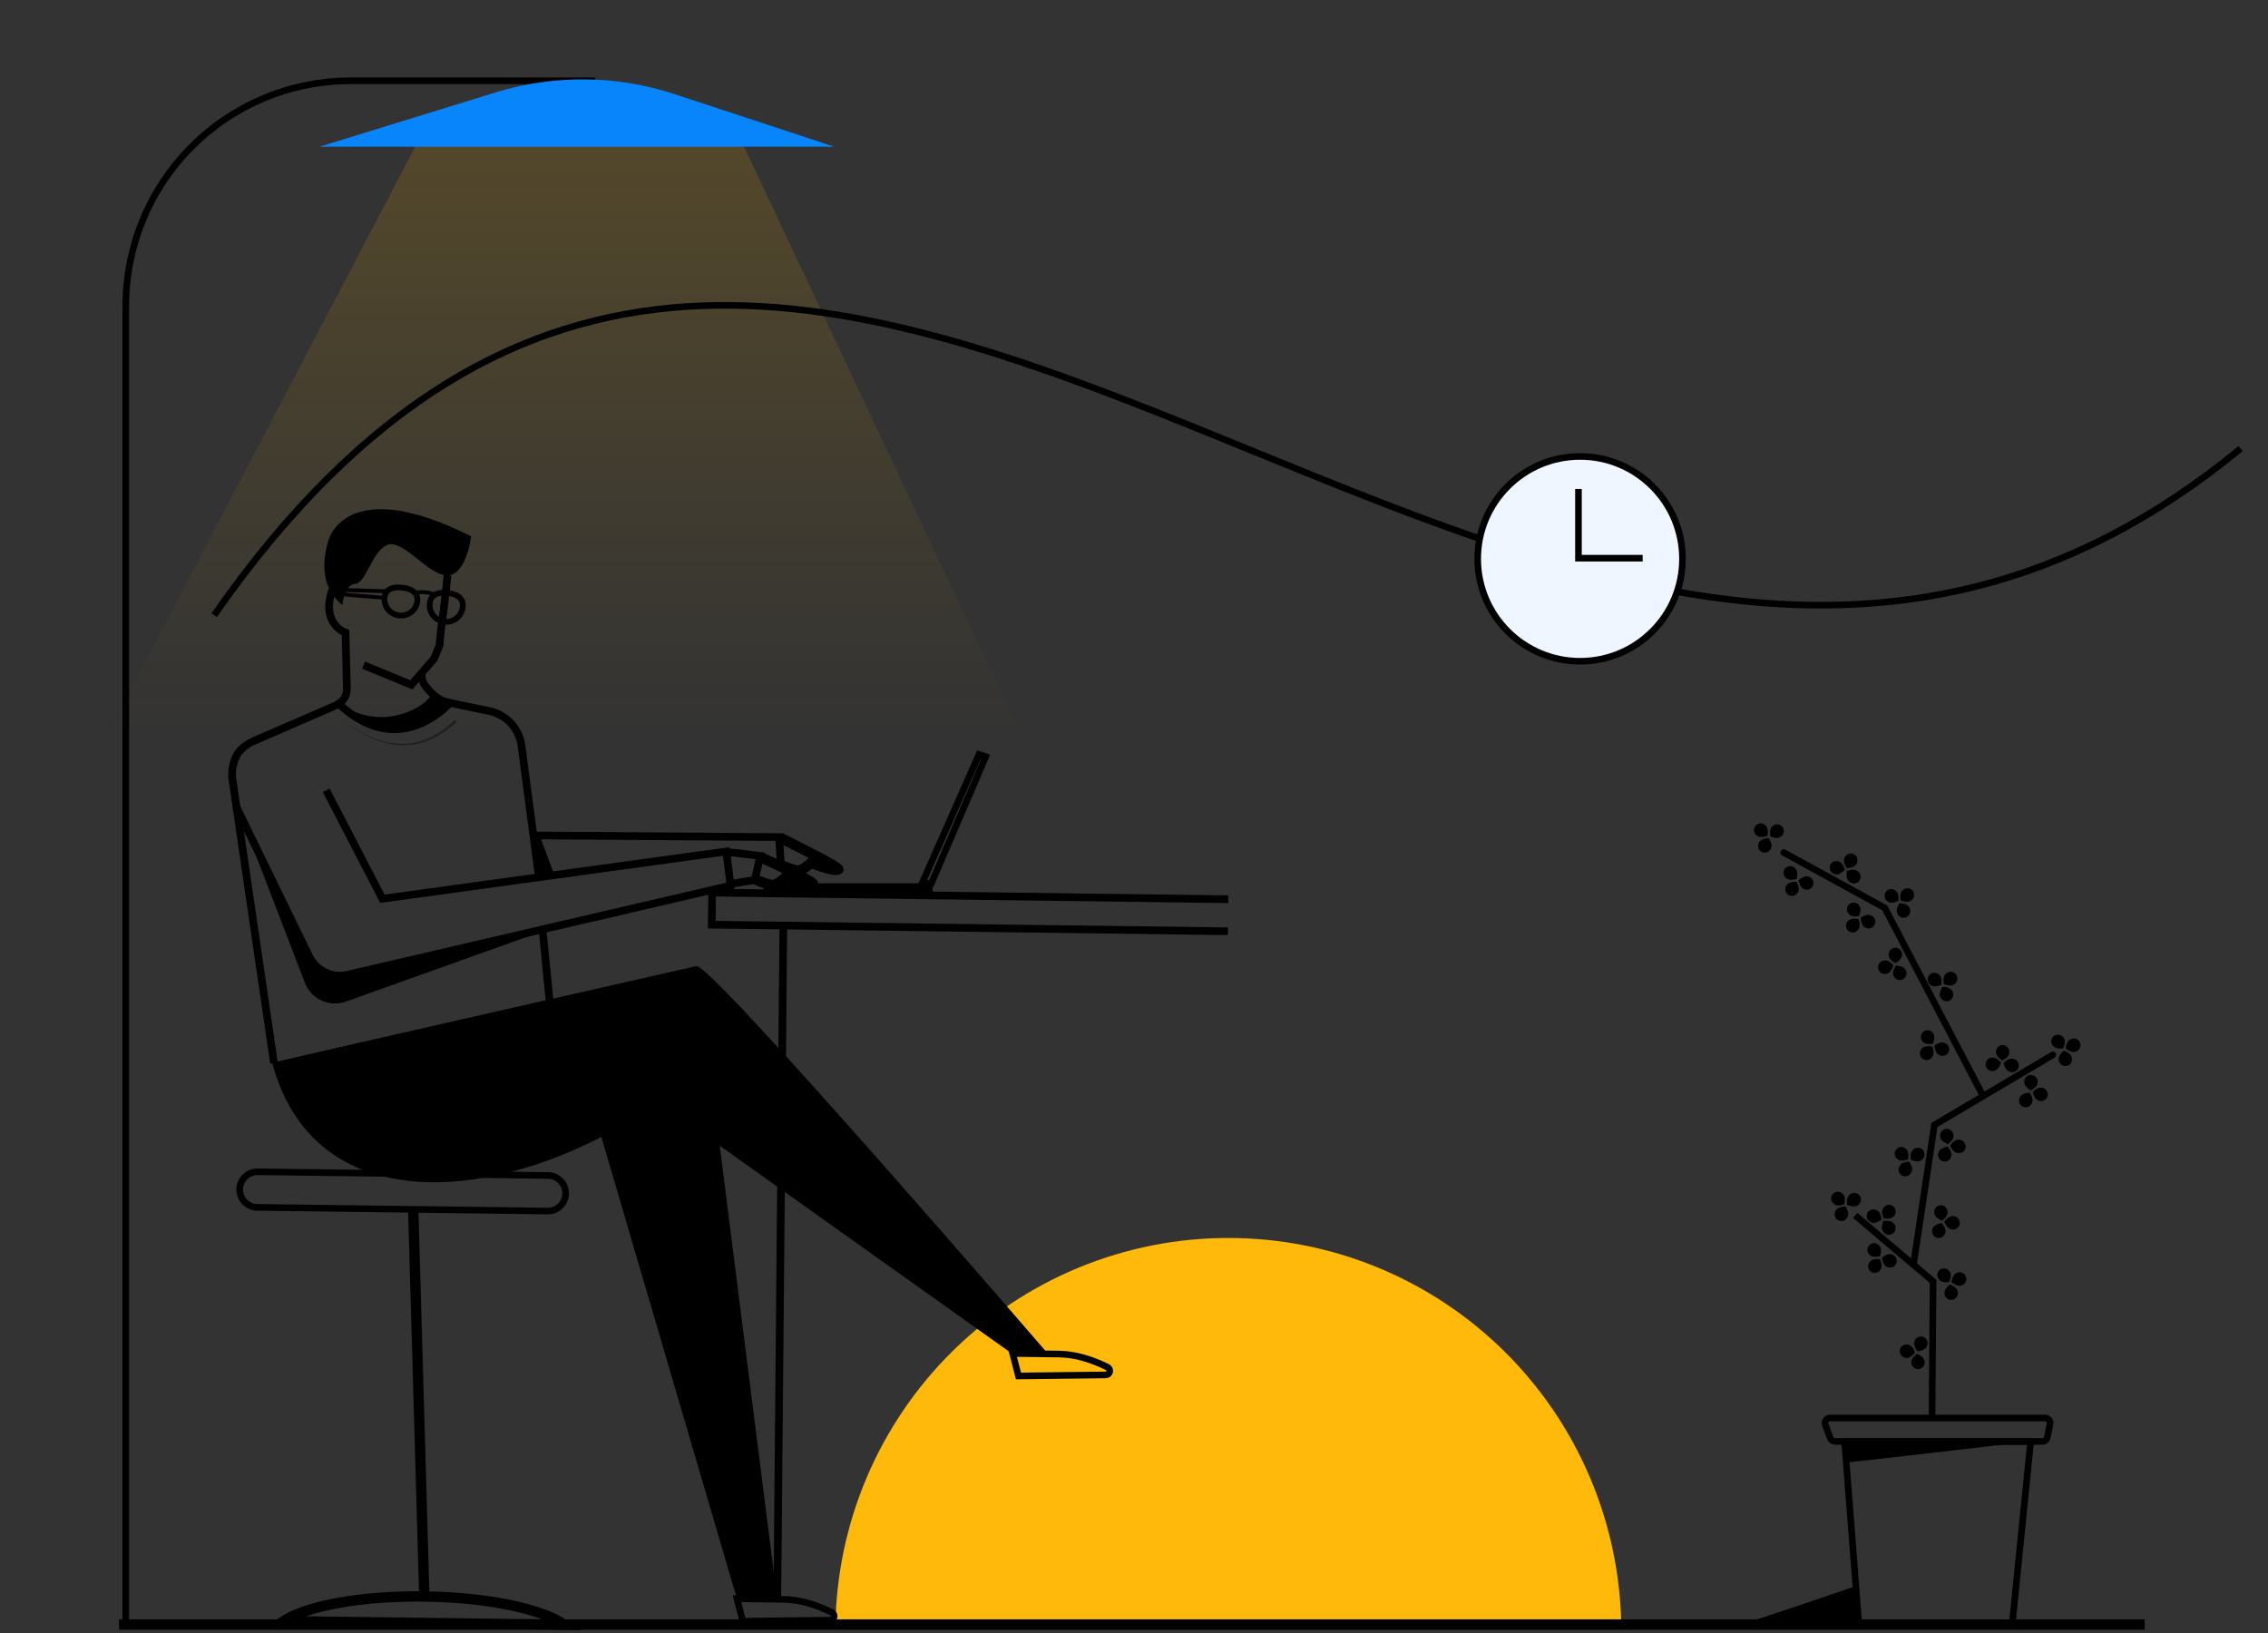 <svg width="343" height="247" viewBox="0 0 343 247" fill="none" xmlns="http://www.w3.org/2000/svg">
    <rect x="0" y="0" width="343" height="247" fill="#333333" stroke="none"/>
    <path d="M63.419 21H111.958L169 142H0L63.419 21Z" fill="url(#paint0_linear_1700_7763)" fill-opacity="0.16"/>
    <path d="M126.343 246.021C126.528 230.362 132.871 215.407 143.995 204.399C155.119 193.391 170.128 187.218 185.768 187.218C201.408 187.218 216.417 193.391 227.541 204.399C238.665 215.407 245.008 230.362 245.193 246.021H126.343Z" fill="#FFB90B"/>
    <path d="M118.467 139.94L117.556 241.854" stroke="black" stroke-width="1.16" stroke-miterlimit="10"/>
    <path d="M117.936 126.67C117.936 126.67 127.4 131.314 126.773 131.498C125.883 131.824 122.662 130.477 122.662 130.477C122.662 130.477 121.249 131.832 120.518 131.657C119.6 131.444 118.711 131.118 117.874 130.686" stroke="black" stroke-width="1.56" stroke-miterlimit="10"/>
    <path d="M115.011 129.623C115.011 129.623 123.552 133.493 122.925 133.682C122.035 134.004 118.818 132.657 118.818 132.657C118.818 132.657 117.401 134.012 116.67 133.836C115.752 133.626 114.863 133.302 114.025 132.87" stroke="black" stroke-width="1.56" stroke-miterlimit="10"/>
    <path d="M141.05 133.581H115.442V135.05L141.05 135.154V133.581Z" fill="black"/>
    <path d="M139.433 133.623L148.056 114.106L149.067 114.441L140.857 133.581L139.433 133.623Z" stroke="black" stroke-miterlimit="10"/>
    <path d="M41.435 160.775L35.122 117.683C35.026 116.573 35.222 115.456 35.69 114.445C35.822 114.15 35.995 113.876 36.204 113.629C36.8 112.959 37.534 112.426 38.356 112.069L51.245 106.479" stroke="black" stroke-width="1.16" stroke-miterlimit="10"/>
    <path d="M53.706 88.306C55.378 88.184 56.213 83.411 58.557 82.411C60.901 81.411 64.782 87.063 67.669 87.013C70.557 86.963 71.25 81.114 71.25 81.114C53.326 72.065 50 80.641 49.7 81.624C49.399 82.608 47.573 88.226 51.788 91.481C51.788 91.473 52.031 88.423 53.706 88.306Z" fill="black"/>
    <path d="M50.251 89.155C48.471 94.43 52.252 95.673 52.252 95.673L52.457 104.166C52.468 104.685 52.323 105.196 52.038 105.631C51.754 106.066 51.345 106.404 50.865 106.601" stroke="black" stroke-width="1.16" stroke-miterlimit="10"/>
    <path d="M54.98 100.585L62.204 103.568L65.635 99.623L66.47 97.606L66.675 95.355C66.675 95.355 67.373 90.59 67.661 86.988" stroke="black" stroke-width="1.16" stroke-miterlimit="10"/>
    <path d="M63.746 101.714C63.717 102.923 64.064 103.484 64.862 104.388C65.66 105.291 66.8 106.145 68.004 106.262" stroke="black" stroke-width="1.16" stroke-miterlimit="10"/>
    <path d="M51.262 106.463C59.99 114.65 67.176 107.299 68.158 106.161" stroke="black" stroke-width="1.16" stroke-miterlimit="10"/>
    <path d="M67.707 89.682C69.086 89.845 70.143 90.435 69.98 91.82C69.901 92.481 69.563 93.084 69.041 93.496C68.518 93.908 67.853 94.095 67.193 94.016C66.533 93.938 65.93 93.599 65.519 93.076C65.108 92.553 64.921 91.887 64.999 91.226C65.162 89.845 66.337 89.519 67.707 89.682Z" stroke="black" stroke-width="0.87" stroke-miterlimit="10"/>
    <path d="M60.842 88.866C62.217 89.029 63.278 89.624 63.115 91.004C63.007 91.638 62.66 92.207 62.145 92.593C61.63 92.978 60.987 93.151 60.349 93.075C59.71 93 59.124 92.682 58.713 92.187C58.301 91.692 58.096 91.057 58.139 90.414C58.302 89.034 59.463 88.703 60.842 88.866Z" stroke="black" stroke-width="0.87" stroke-miterlimit="10"/>
    <path d="M58.127 90.41L50.865 89.82L50.665 89.193L58.473 89.418" stroke="black" stroke-width="0.58" stroke-miterlimit="10"/>
    <path d="M62.727 89.644C64.966 89.293 65.693 89.996 65.693 89.996" stroke="black" stroke-width="0.58" stroke-miterlimit="10"/>
    <path d="M67.862 106.258C59.234 114.499 51.985 106.793 51.985 106.793C58.189 110.638 64.611 106.793 65.284 104.915L67.862 106.258Z" fill="black"/>
    <path d="M69.052 109.165C67.848 110.339 66.441 111.285 64.899 111.956C63.341 112.597 61.649 112.841 59.973 112.667C58.317 112.465 56.713 111.955 55.244 111.165L54.153 110.563L53.121 109.872C52.774 109.647 52.439 109.402 52.118 109.14L51.141 108.37L52.135 109.119C52.46 109.375 52.799 109.612 53.15 109.831L54.195 110.496L55.29 111.073C56.757 111.825 58.353 112.295 59.994 112.458C61.628 112.594 63.27 112.323 64.774 111.667C66.261 110.981 67.613 110.031 68.764 108.864L69.052 109.165Z" fill="#231F20"/>
    <path d="M185.768 135.995L107.7 134.991L107.637 139.836L185.705 140.836" stroke="black" stroke-width="1.16" stroke-miterlimit="10"/>
    <path d="M41.159 160.746C47.898 159.093 105.322 146.103 105.322 146.103C107.595 145.659 158.439 204.674 158.439 204.674L153.425 204.979L99.603 166.686C78.821 181.421 48.032 186.207 41.159 160.746Z" fill="black"/>
    <path d="M64.172 241.436C73.719 241.557 81.942 243.318 85.376 245.716L42.868 245.168C46.365 242.862 54.621 241.314 64.172 241.436Z" stroke="black" stroke-width="1.56" stroke-miterlimit="10"/>
    <path d="M64.172 241.436L62.501 183.107" stroke="black" stroke-width="1.56" stroke-miterlimit="10"/>
    <path d="M112.333 245.18L111.456 241.779L118.454 241.867C120.991 241.9 123.489 242.703 125.808 243.85C125.934 243.909 126.036 244.01 126.098 244.135C126.159 244.26 126.176 244.403 126.146 244.539C126.116 244.675 126.04 244.797 125.932 244.885C125.823 244.972 125.688 245.021 125.549 245.021L112.333 245.18Z" stroke="black" stroke-miterlimit="10"/>
    <path d="M154.027 208.088L153.149 204.686L160.148 204.774C162.684 204.808 165.162 205.611 167.497 206.762C167.621 206.822 167.721 206.923 167.78 207.047C167.84 207.172 167.856 207.313 167.826 207.447C167.797 207.582 167.722 207.703 167.616 207.79C167.509 207.878 167.376 207.926 167.238 207.929L154.027 208.088Z" stroke="black" stroke-miterlimit="10"/>
    <path d="M89.504 167.029L111.431 241.72L117.577 242.139L105.41 146.182L41.159 160.746L89.504 167.029Z" fill="black"/>
    <path d="M38.906 182.591L82.819 183.151C84.305 183.17 85.525 181.98 85.543 180.494C85.562 179.007 84.373 177.786 82.887 177.767L38.975 177.207C37.489 177.188 36.269 178.378 36.25 179.865C36.231 181.352 37.42 182.572 38.906 182.591Z" stroke="black" stroke-miterlimit="10"/>
    <path d="M67.861 106.258L74.007 107.538C75.253 107.796 76.388 108.433 77.257 109.363C78.126 110.293 78.687 111.469 78.862 112.73L81.482 132.531" stroke="black" stroke-width="1.16" stroke-miterlimit="10"/>
    <path d="M49.34 119.524L57.83 135.916L109.827 128.766L110.499 133.928L52.583 147.408C51.441 147.674 50.244 147.544 49.186 147.04C48.128 146.537 47.272 145.688 46.758 144.634L35.661 121.85" stroke="black" stroke-width="1.16" stroke-miterlimit="10"/>
    <path d="M80.525 126.343L117.819 126.594L118.112 131" stroke="black" stroke-width="1.16" stroke-miterlimit="10"/>
    <path d="M18 245.674H324.339" stroke="black" stroke-width="1.56" stroke-miterlimit="10"/>
    <path d="M109.889 128.854C110.035 128.824 114.982 129.444 114.982 129.444L114.147 133.079L110.424 133.673" stroke="black" stroke-width="1.16" stroke-miterlimit="10"/>
    <path d="M82.029 140.342L83.124 151.45" stroke="black" stroke-width="1.16" stroke-miterlimit="10"/>
    <path d="M36.919 124.703L46.11 148.626C46.561 149.794 47.442 150.746 48.572 151.284C49.702 151.821 50.995 151.905 52.185 151.517L82.092 140.823L81.754 140.606L52.156 147.567C51.172 147.799 50.139 147.691 49.223 147.261C48.308 146.832 47.564 146.105 47.113 145.199L36.919 124.703Z" fill="black"/>
    <path d="M83.847 132.351L81.687 126.54L80.668 126.565L81.403 132.77L83.847 132.351Z" fill="black"/>
    <path d="M278.971 217.986H307.106L304.307 245.753H281.127L278.971 217.986Z" stroke="black" stroke-miterlimit="10"/>
    <path d="M264.28 245.306C264.853 245.306 281.047 239.733 281.047 239.733L281.465 245.59L264.28 245.306Z" fill="black"/>
    <path d="M280.562 183.797L292.357 193.788C292.357 193.788 292.178 213.15 292.199 214.451" stroke="black" stroke-miterlimit="10"/>
    <path d="M289.382 191.265L292.545 170.134L310.461 159.528" stroke="black" stroke-miterlimit="10" stroke-linecap="round"/>
    <path d="M299.92 165.766L285.041 137.3L269.766 128.937" stroke="black" stroke-miterlimit="10" stroke-linecap="round"/>
    <path d="M286.383 183.952C285.965 184.463 284.87 184.249 284.87 184.249C284.87 184.249 284.411 183.216 284.812 182.71C284.885 182.584 284.985 182.475 285.104 182.392C285.223 182.308 285.359 182.251 285.502 182.224C285.645 182.198 285.793 182.202 285.934 182.237C286.075 182.273 286.207 182.338 286.321 182.429C286.435 182.52 286.528 182.634 286.593 182.764C286.659 182.894 286.696 183.037 286.702 183.183C286.708 183.328 286.683 183.474 286.627 183.609C286.572 183.744 286.489 183.865 286.383 183.965V183.952Z" fill="black"/>
    <path d="M284.786 186.232C284.369 185.735 284.807 184.693 284.807 184.693C284.807 184.693 285.914 184.454 286.328 184.952C286.44 185.049 286.529 185.169 286.589 185.303C286.65 185.438 286.681 185.584 286.679 185.732C286.678 185.879 286.644 186.025 286.581 186.158C286.517 186.292 286.426 186.409 286.312 186.504C286.198 186.598 286.066 186.666 285.923 186.704C285.781 186.742 285.632 186.748 285.486 186.722C285.341 186.696 285.203 186.639 285.082 186.555C284.962 186.47 284.861 186.36 284.786 186.232Z" fill="black"/>
    <path d="M283.061 184.869C283.65 185.132 284.54 184.45 284.54 184.45C284.54 184.45 284.473 183.321 283.884 183.053C283.762 182.973 283.623 182.92 283.479 182.899C283.334 182.877 283.187 182.887 283.047 182.927C282.906 182.968 282.776 183.039 282.666 183.134C282.555 183.23 282.466 183.348 282.405 183.481C282.345 183.614 282.313 183.759 282.313 183.905C282.314 184.051 282.345 184.196 282.406 184.329C282.467 184.462 282.556 184.58 282.667 184.675C282.778 184.77 282.908 184.841 283.048 184.881L283.061 184.869Z" fill="black"/>
    <path d="M278.716 180.589C279.2 181.007 278.929 182.116 278.929 182.116C278.929 182.116 277.872 182.534 277.387 182.086C277.266 182.007 277.163 181.902 277.085 181.779C277.008 181.655 276.958 181.517 276.939 181.373C276.92 181.229 276.932 181.082 276.974 180.943C277.017 180.804 277.089 180.676 277.185 180.567C277.282 180.458 277.4 180.372 277.533 180.313C277.666 180.254 277.81 180.225 277.955 180.227C278.101 180.229 278.244 180.263 278.375 180.325C278.506 180.387 278.622 180.477 278.716 180.589Z" fill="black"/>
    <path d="M280.888 182.312C280.366 182.697 279.351 182.204 279.351 182.204C279.351 182.204 279.18 181.083 279.698 180.698C279.8 180.592 279.925 180.511 280.062 180.459C280.2 180.406 280.347 180.385 280.493 180.395C280.64 180.405 280.783 180.447 280.912 180.518C281.041 180.589 281.152 180.687 281.24 180.805C281.327 180.924 281.388 181.059 281.417 181.204C281.447 181.348 281.445 181.497 281.412 181.64C281.378 181.783 281.314 181.918 281.224 182.034C281.133 182.15 281.019 182.245 280.888 182.312Z" fill="black"/>
    <path d="M279.438 183.961C279.739 183.387 279.092 182.459 279.092 182.459C279.092 182.459 277.963 182.459 277.663 183.032C277.574 183.15 277.512 183.285 277.481 183.43C277.45 183.574 277.451 183.723 277.483 183.867C277.516 184.011 277.579 184.146 277.669 184.263C277.759 184.38 277.873 184.476 278.004 184.544C278.134 184.613 278.278 184.652 278.425 184.659C278.572 184.666 278.719 184.641 278.856 184.585C278.992 184.529 279.115 184.445 279.216 184.337C279.316 184.229 279.392 184.101 279.438 183.961Z" fill="black"/>
    <path d="M282.798 190.801C283.17 190.274 284.289 190.416 284.289 190.416C284.289 190.416 284.807 191.42 284.436 191.952C284.37 192.082 284.278 192.196 284.165 192.287C284.051 192.378 283.92 192.443 283.779 192.479C283.638 192.514 283.491 192.519 283.349 192.493C283.206 192.466 283.07 192.409 282.951 192.326C282.832 192.242 282.733 192.134 282.66 192.009C282.586 191.883 282.541 191.743 282.526 191.599C282.512 191.454 282.528 191.308 282.575 191.17C282.622 191.033 282.698 190.907 282.798 190.801Z" fill="black"/>
    <path d="M284.256 188.433C284.699 188.906 284.323 189.973 284.323 189.973C284.323 189.973 283.236 190.274 282.794 189.801C282.68 189.71 282.588 189.596 282.523 189.467C282.457 189.337 282.421 189.195 282.415 189.049C282.41 188.904 282.436 188.76 282.491 188.625C282.546 188.491 282.629 188.37 282.735 188.271C282.841 188.172 282.967 188.097 283.105 188.051C283.243 188.005 283.388 187.989 283.533 188.004C283.677 188.019 283.816 188.066 283.941 188.14C284.066 188.214 284.173 188.314 284.256 188.433Z" fill="black"/>
    <path d="M286.061 189.697C285.455 189.466 284.611 190.211 284.611 190.211C284.611 190.211 284.74 191.337 285.346 191.567C285.473 191.638 285.613 191.682 285.758 191.694C285.903 191.707 286.049 191.688 286.186 191.638C286.323 191.589 286.448 191.511 286.552 191.409C286.656 191.307 286.737 191.183 286.789 191.047C286.841 190.911 286.863 190.765 286.853 190.62C286.844 190.475 286.803 190.333 286.734 190.205C286.665 190.076 286.569 189.965 286.453 189.877C286.337 189.789 286.203 189.728 286.061 189.697Z" fill="black"/>
    <path d="M295.094 185.906C294.45 185.831 294.045 184.776 294.045 184.776C294.045 184.776 294.68 183.839 295.323 183.915C295.471 183.907 295.618 183.931 295.755 183.986C295.892 184.042 296.016 184.126 296.117 184.234C296.218 184.341 296.295 184.47 296.341 184.61C296.387 184.751 296.403 184.9 296.386 185.047C296.369 185.193 296.32 185.335 296.243 185.461C296.166 185.587 296.062 185.695 295.939 185.777C295.816 185.858 295.677 185.912 295.531 185.935C295.385 185.957 295.235 185.947 295.094 185.906Z" fill="black"/>
    <path d="M292.307 185.751C292.512 185.136 293.627 184.956 293.627 184.956C293.627 184.956 294.409 185.772 294.204 186.387C294.178 186.53 294.122 186.667 294.04 186.786C293.957 186.906 293.85 187.006 293.725 187.081C293.6 187.155 293.46 187.201 293.316 187.217C293.171 187.232 293.025 187.216 292.887 187.17C292.75 187.124 292.623 187.049 292.517 186.949C292.411 186.85 292.328 186.729 292.273 186.594C292.218 186.459 292.192 186.314 292.198 186.169C292.204 186.023 292.241 185.881 292.307 185.751Z" fill="black"/>
    <path d="M292.558 183.559C292.641 184.199 293.703 184.592 293.703 184.592C293.703 184.592 294.626 183.94 294.538 183.3C294.54 183.154 294.511 183.011 294.453 182.878C294.394 182.745 294.308 182.626 294.199 182.529C294.091 182.433 293.963 182.361 293.825 182.318C293.686 182.275 293.54 182.263 293.396 182.282C293.253 182.301 293.114 182.35 292.992 182.427C292.869 182.504 292.764 182.606 292.684 182.728C292.604 182.849 292.551 182.986 292.528 183.129C292.506 183.273 292.514 183.419 292.554 183.559H292.558Z" fill="black"/>
    <path d="M295.98 174.355C295.341 174.284 294.931 173.225 294.931 173.225C294.931 173.225 295.57 172.292 296.21 172.363C296.357 172.356 296.505 172.38 296.642 172.435C296.779 172.49 296.902 172.575 297.003 172.683C297.104 172.79 297.181 172.919 297.227 173.059C297.273 173.2 297.289 173.348 297.272 173.495C297.255 173.642 297.206 173.784 297.129 173.91C297.052 174.036 296.948 174.144 296.825 174.225C296.702 174.307 296.563 174.361 296.417 174.384C296.271 174.406 296.122 174.396 295.98 174.355Z" fill="black"/>
    <path d="M293.205 174.2C293.41 173.585 294.526 173.405 294.526 173.405C294.526 173.405 295.307 174.221 295.102 174.836C295.077 174.979 295.021 175.115 294.938 175.235C294.856 175.355 294.748 175.455 294.623 175.529C294.498 175.604 294.359 175.65 294.214 175.666C294.07 175.681 293.924 175.665 293.786 175.619C293.648 175.573 293.522 175.497 293.416 175.398C293.31 175.298 293.226 175.177 293.171 175.043C293.116 174.908 293.091 174.763 293.097 174.618C293.102 174.472 293.14 174.33 293.205 174.2Z" fill="black"/>
    <path d="M293.456 172.008C293.54 172.648 294.601 173.041 294.601 173.041C294.601 173.041 295.524 172.389 295.437 171.749C295.439 171.603 295.409 171.46 295.351 171.327C295.293 171.194 295.206 171.075 295.098 170.979C294.99 170.882 294.862 170.81 294.723 170.767C294.585 170.725 294.439 170.712 294.295 170.731C294.151 170.75 294.013 170.799 293.89 170.876C293.767 170.953 293.662 171.056 293.582 171.177C293.502 171.298 293.449 171.435 293.427 171.578C293.404 171.722 293.413 171.868 293.452 172.008H293.456Z" fill="black"/>
    <path d="M296.598 194.407C295.996 194.646 295.144 193.905 295.144 193.905C295.144 193.905 295.261 192.78 295.863 192.546C295.988 192.472 296.129 192.427 296.274 192.413C296.418 192.399 296.565 192.416 296.702 192.464C296.84 192.512 296.965 192.589 297.071 192.69C297.176 192.79 297.258 192.913 297.311 193.048C297.365 193.184 297.389 193.329 297.381 193.475C297.373 193.621 297.334 193.763 297.266 193.892C297.198 194.021 297.104 194.134 296.988 194.223C296.873 194.312 296.74 194.375 296.598 194.407Z" fill="black"/>
    <path d="M294.074 195.579C293.97 194.943 294.868 194.257 294.868 194.257C294.868 194.257 295.942 194.608 296.051 195.244C296.098 195.383 296.115 195.531 296.099 195.678C296.084 195.824 296.037 195.966 295.962 196.092C295.886 196.219 295.785 196.328 295.663 196.411C295.542 196.494 295.404 196.55 295.259 196.574C295.114 196.599 294.965 196.592 294.823 196.553C294.681 196.514 294.549 196.445 294.437 196.351C294.324 196.256 294.233 196.138 294.171 196.005C294.108 195.871 294.075 195.726 294.074 195.579Z" fill="black"/>
    <path d="M293.268 193.529C293.644 194.056 294.764 193.901 294.764 193.901C294.764 193.901 295.269 192.889 294.893 192.362C294.827 192.232 294.733 192.118 294.619 192.028C294.505 191.938 294.373 191.874 294.231 191.84C294.09 191.806 293.943 191.802 293.8 191.83C293.657 191.858 293.522 191.916 293.404 192.001C293.286 192.086 293.188 192.195 293.116 192.322C293.043 192.448 292.999 192.589 292.986 192.734C292.973 192.879 292.992 193.025 293.041 193.162C293.089 193.299 293.167 193.424 293.268 193.529Z" fill="black"/>
    <path d="M288.614 203.373C289.253 203.469 289.621 204.54 289.621 204.54C289.621 204.54 288.948 205.452 288.309 205.352C288.163 205.351 288.02 205.319 287.887 205.258C287.755 205.197 287.638 205.108 287.544 204.997C287.449 204.886 287.38 204.756 287.34 204.616C287.3 204.476 287.291 204.329 287.313 204.185C287.335 204.041 287.388 203.903 287.468 203.782C287.549 203.66 287.654 203.557 287.777 203.48C287.901 203.403 288.04 203.354 288.184 203.335C288.328 203.317 288.475 203.329 288.614 203.373Z" fill="black"/>
    <path d="M291.384 203.632C291.154 204.239 290.034 204.377 290.034 204.377C290.034 204.377 289.282 203.54 289.508 202.925C289.537 202.781 289.597 202.645 289.684 202.526C289.771 202.407 289.882 202.309 290.011 202.237C290.14 202.166 290.282 202.123 290.429 202.113C290.576 202.102 290.723 202.123 290.86 202.175C290.998 202.227 291.123 202.308 291.226 202.413C291.329 202.518 291.408 202.644 291.458 202.783C291.508 202.921 291.527 203.069 291.514 203.216C291.501 203.362 291.457 203.504 291.384 203.632Z" fill="black"/>
    <path d="M291.049 205.812C290.991 205.168 289.942 204.737 289.942 204.737C289.942 204.737 288.998 205.356 289.056 205.992C289.049 206.137 289.074 206.281 289.127 206.416C289.181 206.551 289.263 206.672 289.368 206.773C289.473 206.873 289.598 206.949 289.735 206.997C289.872 207.044 290.017 207.062 290.161 207.048C290.305 207.035 290.445 206.99 290.571 206.918C290.696 206.846 290.805 206.747 290.889 206.629C290.973 206.511 291.031 206.376 291.059 206.234C291.086 206.091 291.083 205.945 291.049 205.804V205.812Z" fill="black"/>
    <path d="M288.305 173.815C288.798 174.234 288.555 175.334 288.555 175.334C288.555 175.334 287.506 175.752 287.013 175.334C286.89 175.257 286.785 175.155 286.705 175.034C286.625 174.913 286.572 174.776 286.549 174.632C286.527 174.489 286.535 174.342 286.574 174.202C286.613 174.063 286.682 173.933 286.776 173.822C286.869 173.711 286.986 173.621 287.117 173.559C287.248 173.497 287.391 173.464 287.536 173.462C287.681 173.461 287.825 173.49 287.957 173.549C288.09 173.608 288.208 173.694 288.305 173.803V173.815Z" fill="black"/>
    <path d="M290.531 175.481C290.022 175.878 288.994 175.409 288.994 175.409C288.994 175.409 288.789 174.297 289.299 173.899C289.399 173.791 289.521 173.705 289.657 173.649C289.793 173.592 289.94 173.566 290.087 173.572C290.234 173.578 290.378 173.616 290.509 173.683C290.641 173.751 290.755 173.846 290.846 173.962C290.937 174.079 291.001 174.213 291.034 174.357C291.068 174.501 291.07 174.65 291.04 174.794C291.01 174.939 290.949 175.075 290.861 175.194C290.773 175.312 290.661 175.41 290.531 175.481Z" fill="black"/>
    <path d="M289.115 177.166C289.399 176.585 288.726 175.673 288.726 175.673C288.726 175.673 287.598 175.706 287.314 176.288C287.229 176.408 287.171 176.546 287.144 176.691C287.117 176.836 287.122 176.985 287.158 177.128C287.194 177.271 287.261 177.404 287.355 177.519C287.448 177.633 287.565 177.726 287.697 177.791C287.83 177.855 287.975 177.89 288.122 177.893C288.269 177.896 288.416 177.867 288.55 177.807C288.685 177.748 288.806 177.66 288.903 177.549C289.001 177.438 289.073 177.308 289.115 177.166Z" fill="black"/>
    <path d="M267.046 124.883C267.539 125.302 267.297 126.406 267.297 126.406C267.297 126.406 266.252 126.825 265.755 126.406C265.629 126.331 265.521 126.228 265.438 126.107C265.355 125.985 265.299 125.847 265.275 125.702C265.251 125.557 265.258 125.408 265.297 125.266C265.336 125.124 265.405 124.992 265.5 124.879C265.595 124.767 265.713 124.676 265.846 124.613C265.979 124.551 266.124 124.518 266.271 124.517C266.418 124.517 266.564 124.548 266.697 124.609C266.831 124.67 266.95 124.759 267.046 124.871V124.883Z" fill="black"/>
    <path d="M269.273 126.548C268.763 126.967 267.735 126.481 267.735 126.481C267.735 126.481 267.531 125.368 268.04 124.971C268.14 124.865 268.262 124.783 268.397 124.728C268.532 124.674 268.677 124.649 268.822 124.656C268.967 124.663 269.109 124.701 269.238 124.768C269.368 124.835 269.481 124.929 269.571 125.044C269.66 125.158 269.724 125.291 269.758 125.433C269.791 125.574 269.794 125.721 269.766 125.864C269.738 126.007 269.679 126.142 269.594 126.26C269.509 126.378 269.399 126.476 269.273 126.548Z" fill="black"/>
    <path d="M267.857 128.239C268.141 127.657 267.472 126.745 267.472 126.745C267.472 126.745 266.344 126.779 266.06 127.36C265.977 127.48 265.921 127.616 265.896 127.76C265.871 127.904 265.877 128.051 265.914 128.192C265.951 128.333 266.017 128.464 266.11 128.577C266.202 128.69 266.317 128.781 266.448 128.845C266.579 128.909 266.722 128.944 266.868 128.948C267.013 128.951 267.158 128.923 267.292 128.866C267.425 128.808 267.545 128.722 267.643 128.614C267.74 128.506 267.813 128.378 267.857 128.239Z" fill="black"/>
    <path d="M270.226 133.828C270.568 133.276 271.697 133.359 271.697 133.359C271.697 133.359 272.269 134.334 271.926 134.886C271.868 135.019 271.782 135.138 271.674 135.234C271.566 135.33 271.438 135.402 271.3 135.445C271.161 135.488 271.016 135.5 270.872 135.482C270.728 135.463 270.59 135.414 270.468 135.337C270.345 135.261 270.24 135.159 270.159 135.038C270.079 134.917 270.026 134.781 270.003 134.638C269.98 134.495 269.988 134.348 270.027 134.209C270.065 134.069 270.133 133.939 270.226 133.828Z" fill="black"/>
    <path d="M271.554 131.38C272.022 131.828 271.705 132.916 271.705 132.916C271.705 132.916 270.635 133.276 270.167 132.828C270.046 132.744 269.944 132.636 269.868 132.509C269.793 132.382 269.746 132.24 269.731 132.093C269.716 131.947 269.733 131.798 269.781 131.659C269.829 131.52 269.907 131.392 270.009 131.286C270.111 131.179 270.235 131.096 270.372 131.043C270.509 130.989 270.656 130.966 270.803 130.975C270.95 130.984 271.094 131.025 271.223 131.095C271.353 131.165 271.466 131.262 271.554 131.38Z" fill="black"/>
    <path d="M273.426 132.544C272.808 132.347 272.005 133.138 272.005 133.138C272.005 133.138 272.198 134.255 272.812 134.451C272.942 134.515 273.084 134.55 273.229 134.554C273.374 134.557 273.518 134.53 273.651 134.473C273.785 134.416 273.904 134.331 274.002 134.224C274.1 134.117 274.173 133.99 274.218 133.852C274.262 133.714 274.276 133.568 274.26 133.424C274.243 133.28 274.195 133.141 274.12 133.017C274.045 132.893 273.944 132.786 273.824 132.705C273.705 132.623 273.569 132.568 273.426 132.544Z" fill="black"/>
    <path d="M280.717 130.703C280.416 131.276 279.288 131.284 279.288 131.284C279.288 131.284 278.641 130.356 278.937 129.782C278.982 129.642 279.058 129.513 279.158 129.405C279.258 129.296 279.38 129.211 279.516 129.155C279.653 129.099 279.8 129.073 279.947 129.079C280.094 129.085 280.238 129.124 280.369 129.192C280.5 129.259 280.615 129.355 280.705 129.471C280.795 129.588 280.859 129.723 280.893 129.867C280.926 130.01 280.927 130.16 280.897 130.304C280.867 130.448 280.805 130.585 280.717 130.703Z" fill="black"/>
    <path d="M279.585 133.246C279.083 132.828 279.313 131.728 279.313 131.728C279.313 131.728 280.349 131.284 280.851 131.694C280.983 131.765 281.098 131.863 281.188 131.983C281.277 132.103 281.339 132.242 281.369 132.389C281.399 132.536 281.396 132.687 281.361 132.833C281.325 132.979 281.258 133.115 281.164 133.231C281.07 133.348 280.951 133.442 280.816 133.507C280.681 133.573 280.534 133.607 280.384 133.609C280.235 133.61 280.086 133.578 279.95 133.516C279.814 133.453 279.694 133.361 279.597 133.246H279.585Z" fill="black"/>
    <path d="M277.629 132.234C278.256 132.385 278.995 131.527 278.995 131.527C278.995 131.527 278.716 130.431 278.089 130.272C277.954 130.218 277.809 130.194 277.664 130.202C277.519 130.209 277.377 130.248 277.248 130.315C277.119 130.382 277.006 130.476 276.917 130.591C276.828 130.706 276.764 130.839 276.731 130.98C276.698 131.122 276.695 131.269 276.724 131.411C276.752 131.554 276.811 131.689 276.896 131.807C276.982 131.924 277.091 132.023 277.218 132.094C277.344 132.166 277.484 132.209 277.629 132.221V132.234Z" fill="black"/>
    <path d="M288.985 136.213C288.48 136.631 287.444 136.163 287.444 136.163C287.444 136.163 287.23 135.054 287.736 134.648C287.835 134.543 287.956 134.46 288.09 134.406C288.224 134.351 288.367 134.326 288.512 134.332C288.656 134.338 288.798 134.375 288.926 134.44C289.055 134.505 289.169 134.597 289.259 134.71C289.35 134.823 289.415 134.954 289.45 135.094C289.486 135.234 289.491 135.381 289.466 135.523C289.44 135.665 289.384 135.801 289.302 135.92C289.22 136.039 289.113 136.139 288.989 136.213H288.985Z" fill="black"/>
    <path d="M286.921 138.079C286.629 137.497 287.285 136.581 287.285 136.581C287.285 136.581 288.417 136.581 288.71 137.175C288.797 137.294 288.857 137.431 288.886 137.576C288.915 137.72 288.912 137.87 288.878 138.013C288.843 138.157 288.778 138.291 288.687 138.407C288.595 138.522 288.48 138.617 288.348 138.683C288.216 138.75 288.072 138.787 287.925 138.792C287.777 138.797 287.631 138.769 287.495 138.712C287.359 138.654 287.237 138.568 287.138 138.459C287.039 138.349 286.965 138.22 286.921 138.079Z" fill="black"/>
    <path d="M285.543 136.355C286.057 136.748 287.08 136.267 287.08 136.267C287.08 136.267 287.268 135.154 286.754 134.761C286.653 134.657 286.53 134.576 286.395 134.524C286.259 134.471 286.114 134.449 285.969 134.458C285.824 134.467 285.683 134.507 285.554 134.575C285.426 134.644 285.315 134.739 285.227 134.855C285.139 134.971 285.077 135.104 285.045 135.246C285.013 135.388 285.012 135.535 285.042 135.678C285.072 135.82 285.132 135.954 285.219 136.071C285.305 136.188 285.416 136.285 285.543 136.355Z" fill="black"/>
    <path d="M295.511 148.868C295.006 149.287 293.97 148.818 293.97 148.818C293.97 148.818 293.752 147.709 294.258 147.304C294.356 147.194 294.477 147.106 294.613 147.048C294.748 146.99 294.895 146.962 295.042 146.966C295.189 146.97 295.334 147.006 295.466 147.071C295.598 147.137 295.714 147.231 295.806 147.346C295.898 147.461 295.965 147.595 296 147.738C296.035 147.881 296.039 148.03 296.011 148.175C295.983 148.32 295.924 148.457 295.837 148.577C295.751 148.697 295.64 148.796 295.511 148.868Z" fill="black"/>
    <path d="M293.423 150.734C293.13 150.157 293.786 149.236 293.786 149.236C293.786 149.236 294.919 149.236 295.207 149.83C295.291 149.949 295.349 150.085 295.376 150.228C295.404 150.371 295.4 150.519 295.365 150.66C295.33 150.802 295.265 150.934 295.174 151.048C295.084 151.162 294.97 151.255 294.84 151.321C294.71 151.387 294.567 151.424 294.422 151.429C294.276 151.435 294.131 151.409 293.997 151.353C293.862 151.298 293.741 151.213 293.642 151.107C293.543 151 293.468 150.873 293.423 150.734Z" fill="black"/>
    <path d="M292.052 149.011C292.566 149.404 293.59 148.923 293.59 148.923C293.59 148.923 293.778 147.81 293.264 147.417C293.162 147.313 293.04 147.232 292.904 147.179C292.768 147.127 292.623 147.105 292.478 147.114C292.333 147.122 292.192 147.163 292.064 147.231C291.936 147.3 291.824 147.395 291.736 147.511C291.648 147.627 291.586 147.76 291.554 147.902C291.522 148.044 291.521 148.191 291.551 148.333C291.581 148.475 291.641 148.61 291.728 148.727C291.814 148.843 291.925 148.94 292.052 149.011Z" fill="black"/>
    <path d="M279.547 139.238C279.965 138.744 281.064 138.982 281.064 138.982C281.064 138.982 281.482 140.028 281.064 140.526C280.989 140.652 280.887 140.761 280.766 140.844C280.644 140.927 280.507 140.983 280.362 141.007C280.217 141.032 280.069 141.025 279.927 140.986C279.785 140.948 279.653 140.879 279.54 140.785C279.428 140.69 279.337 140.573 279.274 140.44C279.211 140.307 279.178 140.162 279.177 140.014C279.175 139.867 279.206 139.722 279.266 139.588C279.327 139.453 279.415 139.334 279.526 139.238H279.547Z" fill="black"/>
    <path d="M281.202 136.999C281.62 137.509 281.139 138.543 281.139 138.543C281.139 138.543 280.028 138.752 279.627 138.242C279.522 138.141 279.441 138.02 279.388 137.885C279.334 137.75 279.31 137.606 279.317 137.462C279.324 137.317 279.362 137.175 279.427 137.047C279.493 136.918 279.586 136.804 279.699 136.714C279.812 136.624 279.943 136.559 280.083 136.524C280.224 136.488 280.37 136.484 280.512 136.509C280.654 136.535 280.789 136.591 280.908 136.673C281.027 136.756 281.127 136.862 281.202 136.987V136.999Z" fill="black"/>
    <path d="M282.894 138.413C282.309 138.133 281.402 138.807 281.402 138.807C281.402 138.807 281.44 139.936 282.021 140.221C282.141 140.305 282.278 140.362 282.423 140.388C282.568 140.414 282.716 140.408 282.858 140.371C283 140.333 283.133 140.266 283.246 140.172C283.36 140.079 283.452 139.962 283.516 139.83C283.58 139.697 283.614 139.553 283.617 139.406C283.619 139.258 283.59 139.113 283.531 138.978C283.472 138.843 283.384 138.723 283.274 138.626C283.164 138.528 283.035 138.456 282.894 138.413Z" fill="black"/>
    <path d="M290.711 158.524C291.129 158.026 292.232 158.265 292.232 158.265C292.232 158.265 292.65 159.311 292.232 159.808C292.158 159.936 292.056 160.046 291.935 160.13C291.814 160.215 291.676 160.272 291.53 160.297C291.385 160.323 291.236 160.316 291.093 160.278C290.951 160.24 290.818 160.171 290.705 160.077C290.591 159.982 290.5 159.864 290.437 159.73C290.374 159.596 290.341 159.451 290.34 159.303C290.339 159.155 290.37 159.009 290.431 158.874C290.493 158.74 290.582 158.62 290.694 158.524H290.711Z" fill="black"/>
    <path d="M292.365 156.294C292.783 156.8 292.303 157.834 292.303 157.834C292.303 157.834 291.191 158.043 290.795 157.532C290.694 157.432 290.616 157.311 290.565 157.178C290.515 157.045 290.493 156.902 290.501 156.76C290.509 156.618 290.547 156.479 290.612 156.352C290.677 156.226 290.768 156.115 290.879 156.026C290.991 155.937 291.119 155.873 291.257 155.837C291.395 155.801 291.538 155.795 291.679 155.819C291.819 155.843 291.953 155.896 292.071 155.975C292.189 156.054 292.29 156.157 292.365 156.277V156.294Z" fill="black"/>
    <path d="M294.058 157.696C293.477 157.415 292.566 158.089 292.566 158.089C292.566 158.089 292.604 159.218 293.184 159.503C293.305 159.587 293.442 159.644 293.587 159.67C293.731 159.696 293.88 159.69 294.022 159.653C294.164 159.616 294.296 159.548 294.41 159.455C294.523 159.361 294.615 159.244 294.679 159.112C294.743 158.98 294.778 158.835 294.78 158.688C294.783 158.541 294.754 158.395 294.695 158.26C294.636 158.126 294.548 158.005 294.438 157.908C294.328 157.81 294.198 157.738 294.058 157.696Z" fill="black"/>
    <path d="M284.978 145.254C285.609 145.107 286.341 145.965 286.341 145.965C286.341 145.965 286.056 147.061 285.426 147.22C285.289 147.277 285.142 147.303 284.994 147.297C284.847 147.291 284.702 147.253 284.571 147.185C284.439 147.117 284.324 147.021 284.234 146.904C284.143 146.788 284.079 146.652 284.046 146.508C284.013 146.364 284.012 146.214 284.043 146.07C284.074 145.925 284.135 145.789 284.224 145.67C284.313 145.552 284.426 145.455 284.557 145.385C284.687 145.315 284.831 145.274 284.978 145.266V145.254Z" fill="black"/>
    <path d="M287.644 144.471C287.644 145.12 286.666 145.659 286.666 145.659C286.666 145.659 285.655 145.153 285.643 144.505C285.62 144.361 285.628 144.215 285.666 144.075C285.705 143.935 285.773 143.805 285.866 143.694C285.959 143.583 286.075 143.493 286.206 143.43C286.336 143.368 286.479 143.334 286.624 143.332C286.769 143.329 286.913 143.358 287.046 143.416C287.179 143.474 287.297 143.56 287.394 143.668C287.491 143.776 287.563 143.904 287.606 144.043C287.649 144.181 287.662 144.327 287.644 144.471Z" fill="black"/>
    <path d="M288.141 146.621C287.845 146.044 286.717 146.032 286.717 146.032C286.717 146.032 286.061 146.952 286.357 147.529C286.404 147.667 286.479 147.793 286.579 147.899C286.678 148.005 286.799 148.088 286.933 148.143C287.068 148.197 287.212 148.223 287.357 148.217C287.502 148.211 287.644 148.174 287.773 148.108C287.903 148.042 288.016 147.949 288.106 147.835C288.197 147.722 288.262 147.59 288.297 147.449C288.331 147.308 288.336 147.161 288.309 147.018C288.282 146.876 288.225 146.74 288.141 146.621Z" fill="black"/>
    <path d="M313.858 159.043C313.256 159.286 312.396 158.549 312.396 158.549C312.396 158.549 312.508 157.424 313.106 157.181C313.232 157.106 313.372 157.058 313.518 157.042C313.664 157.026 313.812 157.042 313.951 157.088C314.09 157.135 314.217 157.211 314.324 157.312C314.431 157.413 314.515 157.535 314.57 157.671C314.625 157.808 314.65 157.954 314.643 158.101C314.636 158.248 314.597 158.391 314.53 158.522C314.462 158.652 314.367 158.766 314.251 158.856C314.135 158.946 314.001 159.01 313.858 159.043Z" fill="black"/>
    <path d="M311.346 160.235C311.23 159.595 312.124 158.905 312.124 158.905C312.124 158.905 313.202 159.244 313.314 159.884C313.361 160.022 313.378 160.169 313.363 160.314C313.348 160.459 313.302 160.599 313.228 160.725C313.154 160.85 313.054 160.959 312.934 161.042C312.815 161.125 312.678 161.181 312.535 161.207C312.391 161.233 312.244 161.227 312.103 161.19C311.962 161.153 311.831 161.087 311.718 160.994C311.605 160.902 311.513 160.786 311.449 160.655C311.385 160.524 311.35 160.381 311.346 160.235Z" fill="black"/>
    <path d="M310.519 158.189C310.899 158.712 312.015 158.545 312.015 158.545C312.015 158.545 312.516 157.533 312.136 157.01C312.069 156.881 311.974 156.768 311.859 156.679C311.744 156.59 311.612 156.527 311.47 156.494C311.329 156.461 311.182 156.459 311.04 156.488C310.897 156.517 310.763 156.577 310.646 156.662C310.528 156.748 310.431 156.858 310.36 156.984C310.288 157.111 310.245 157.252 310.233 157.397C310.221 157.542 310.241 157.688 310.29 157.824C310.339 157.961 310.418 158.086 310.519 158.189Z" fill="black"/>
    <path d="M308.272 166.427C307.649 166.256 307.411 165.147 307.411 165.147C307.411 165.147 308.184 164.31 308.807 164.499C308.951 164.516 309.091 164.564 309.215 164.64C309.339 164.717 309.445 164.819 309.526 164.94C309.608 165.061 309.662 165.199 309.685 165.343C309.708 165.487 309.7 165.634 309.661 165.775C309.622 165.915 309.553 166.046 309.459 166.157C309.365 166.269 309.248 166.358 309.116 166.42C308.984 166.482 308.84 166.515 308.695 166.516C308.549 166.517 308.405 166.487 308.272 166.427Z" fill="black"/>
    <path d="M305.539 165.841C305.84 165.264 306.968 165.264 306.968 165.264C306.968 165.264 307.615 166.188 307.319 166.766C307.273 166.905 307.197 167.033 307.096 167.141C306.996 167.248 306.873 167.332 306.737 167.388C306.601 167.443 306.455 167.468 306.308 167.461C306.161 167.455 306.018 167.416 305.888 167.348C305.757 167.281 305.643 167.185 305.553 167.069C305.463 166.953 305.399 166.819 305.366 166.675C305.333 166.532 305.331 166.383 305.361 166.239C305.391 166.095 305.452 165.959 305.539 165.841Z" fill="black"/>
    <path d="M306.145 163.716C306.145 164.36 307.114 164.913 307.114 164.913C307.114 164.913 308.129 164.415 308.146 163.766C308.174 163.621 308.171 163.472 308.135 163.328C308.1 163.184 308.034 163.05 307.941 162.935C307.849 162.82 307.733 162.726 307.6 162.66C307.468 162.594 307.323 162.559 307.175 162.555C307.027 162.551 306.881 162.58 306.745 162.639C306.61 162.698 306.489 162.785 306.391 162.896C306.292 163.006 306.22 163.137 306.177 163.279C306.135 163.421 306.124 163.57 306.145 163.716Z" fill="black"/>
    <path d="M303.868 159.265C303.83 159.909 302.802 160.377 302.802 160.377C302.802 160.377 301.833 159.792 301.871 159.147C301.858 159.003 301.876 158.857 301.925 158.72C301.974 158.583 302.051 158.458 302.152 158.353C302.254 158.249 302.376 158.168 302.511 158.115C302.647 158.062 302.792 158.039 302.937 158.048C303.082 158.056 303.223 158.096 303.352 158.164C303.48 158.232 303.592 158.327 303.68 158.443C303.769 158.558 303.831 158.691 303.864 158.833C303.896 158.975 303.897 159.122 303.868 159.265Z" fill="black"/>
    <path d="M303.868 162.047C303.245 161.879 303.003 160.771 303.003 160.771C303.003 160.771 303.772 159.934 304.398 160.114C304.545 160.129 304.687 160.175 304.815 160.251C304.942 160.326 305.051 160.428 305.134 160.55C305.218 160.672 305.274 160.811 305.298 160.957C305.323 161.103 305.315 161.252 305.276 161.395C305.237 161.537 305.167 161.67 305.072 161.783C304.976 161.896 304.857 161.986 304.723 162.048C304.589 162.11 304.443 162.142 304.295 162.142C304.148 162.142 304.002 162.109 303.868 162.047Z" fill="black"/>
    <path d="M301.653 161.921C302.289 161.8 302.619 160.716 302.619 160.716C302.619 160.716 301.917 159.829 301.282 159.951C301.134 159.954 300.989 159.989 300.857 160.054C300.724 160.119 300.607 160.212 300.514 160.327C300.422 160.441 300.355 160.575 300.319 160.718C300.282 160.861 300.278 161.011 300.305 161.156C300.333 161.301 300.391 161.438 300.477 161.558C300.563 161.679 300.674 161.779 300.802 161.851C300.931 161.924 301.073 161.968 301.22 161.98C301.367 161.992 301.515 161.972 301.653 161.921Z" fill="black"/>
    <path d="M276.71 214.447H309.299C309.412 214.447 309.523 214.472 309.625 214.521C309.727 214.569 309.816 214.64 309.887 214.728C309.957 214.816 310.007 214.919 310.033 215.029C310.059 215.139 310.059 215.253 310.035 215.363L309.617 217.388C309.581 217.556 309.488 217.707 309.354 217.815C309.22 217.923 309.054 217.982 308.882 217.982H277.516C277.363 217.983 277.214 217.937 277.088 217.85C276.962 217.763 276.865 217.64 276.81 217.497L276.046 215.468C276.004 215.357 275.99 215.238 276.003 215.12C276.016 215.002 276.056 214.889 276.121 214.789C276.185 214.69 276.272 214.607 276.375 214.548C276.477 214.488 276.592 214.454 276.71 214.447V214.447Z" stroke="black" stroke-miterlimit="10"/>
    <path d="M279.301 221.174C279.66 221.174 307.106 217.986 307.106 217.986H278.971L279.301 221.174Z" fill="black"/>
    <path d="M19.023 245.716V46.264C19.023 41.793 19.902 37.366 21.61 33.235C23.319 29.105 25.823 25.351 28.98 22.19C32.136 19.028 35.885 16.52 40.01 14.809C44.135 13.098 48.556 12.218 53.021 12.218H90.018" stroke="black" stroke-miterlimit="10"/>
    <path d="M126.155 22.183H48.337L74.939 13.983C83.784 11.256 93.256 11.347 102.047 14.242L126.155 22.183Z" fill="#0885FA"/>
    <path d="M338.858 67.839C232.573 155.311 123.443 -37.409 32.381 93.033" stroke="black" stroke-miterlimit="10"/>
    <path d="M238.964 100.002C247.516 100.002 254.449 93.069 254.449 84.516C254.449 75.963 247.516 69.029 238.964 69.029C230.412 69.029 223.479 75.963 223.479 84.516C223.479 93.069 230.412 100.002 238.964 100.002Z" fill="#F0F6FF" stroke="black" stroke-miterlimit="10"/>
    <path d="M238.718 73.946V84.416H248.429" stroke="black" stroke-miterlimit="10"/>
    <defs>
        <linearGradient id="paint0_linear_1700_7763" x1="84.5" y1="21" x2="84.5" y2="142" gradientUnits="userSpaceOnUse">
            <stop stop-color="#FFB600"/>
            <stop offset="0.746" stop-color="#FFB600" stop-opacity="0"/>
        </linearGradient>
    </defs>
</svg>
